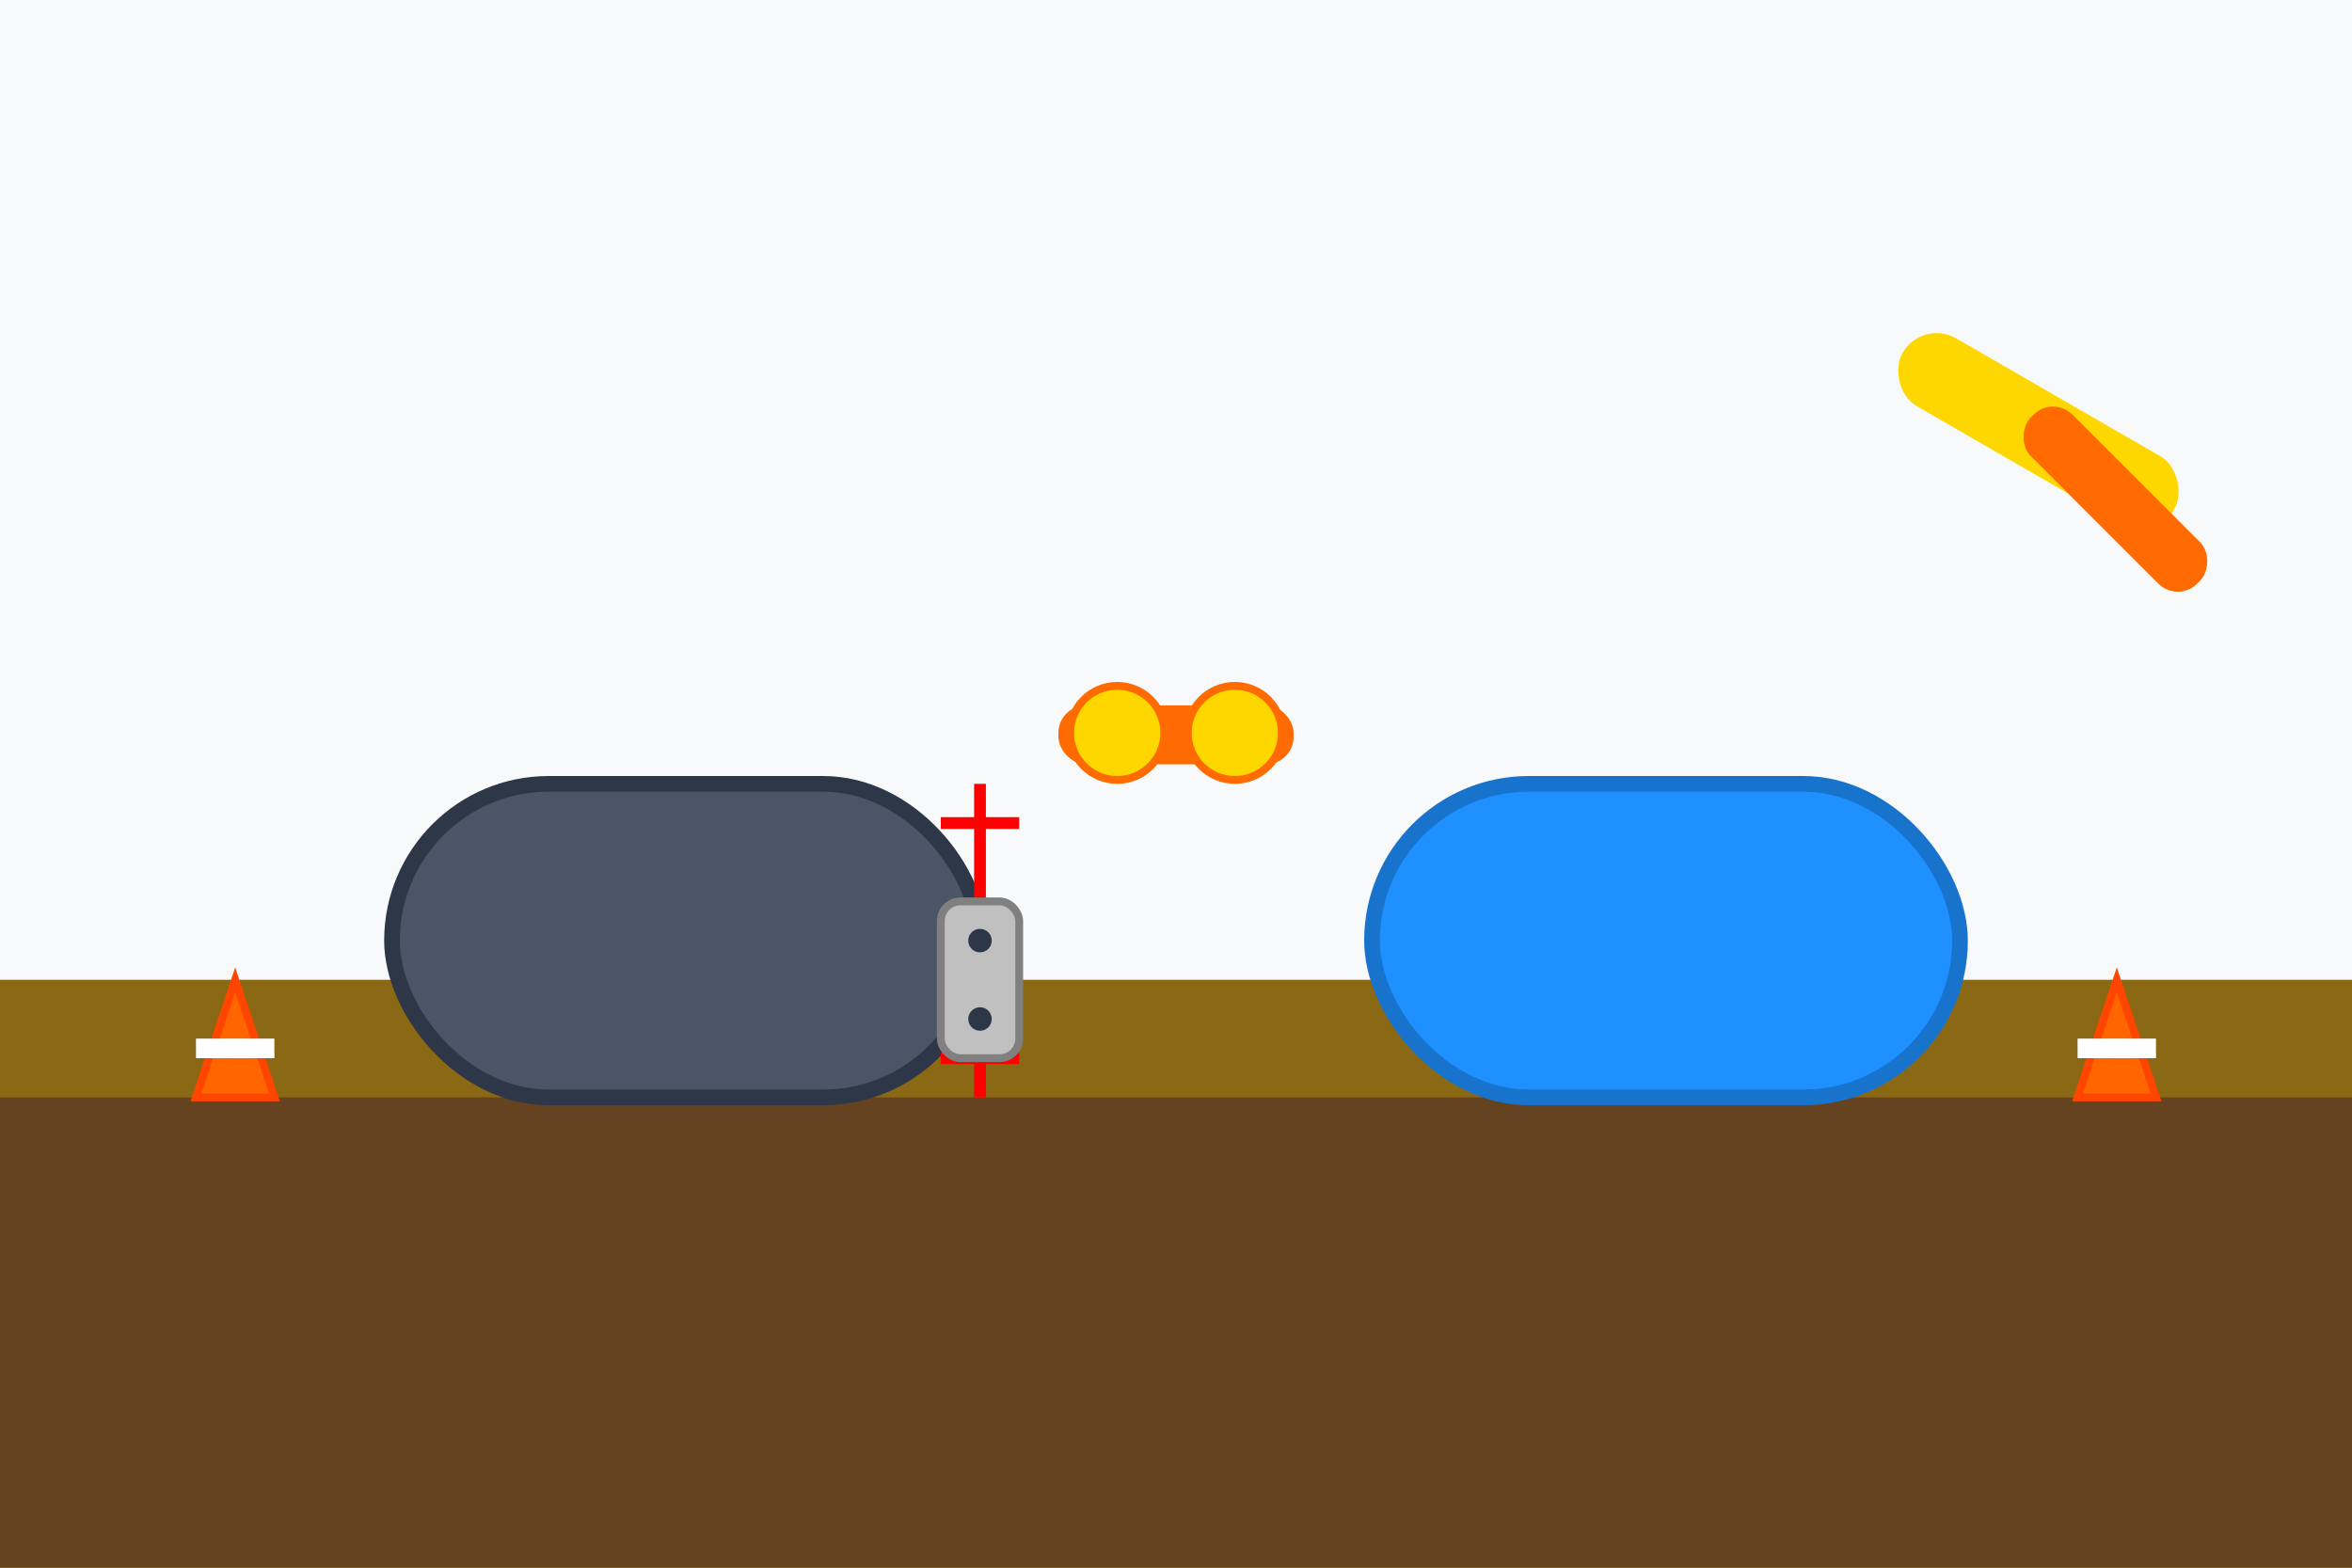 <svg xmlns="http://www.w3.org/2000/svg" viewBox="0 0 600 400" fill="none">
  <rect width="600" height="400" fill="#f8f9fa"/>
  
  <!-- Ground layers -->
  <rect x="0" y="250" width="600" height="150" fill="#8b6914"/>
  <rect x="0" y="280" width="600" height="120" fill="#654321"/>
  
  <!-- Broken pipe section -->
  <rect x="100" y="200" width="150" height="80" rx="40" fill="#4a5568" stroke="#2d3748" stroke-width="4"/>
  <path d="M 250 200 L 250 280 M 240 210 L 260 210 M 240 270 L 260 270" stroke="#ff0000" stroke-width="3"/>
  
  <!-- New pipe section -->
  <rect x="350" y="200" width="150" height="80" rx="40" fill="#1e90ff" stroke="#1873cc" stroke-width="4"/>
  
  <!-- Worker's tools -->
  <rect x="270" y="180" width="60" height="15" rx="7" fill="#ff6b00"/>
  <circle cx="285" cy="187" r="12" fill="#ffd700" stroke="#ff6b00" stroke-width="2"/>
  <circle cx="315" cy="187" r="12" fill="#ffd700" stroke="#ff6b00" stroke-width="2"/>
  
  <!-- Repair clamp -->
  <rect x="240" y="230" width="20" height="40" rx="5" fill="#c0c0c0" stroke="#808080" stroke-width="2"/>
  <circle cx="250" cy="240" r="3" fill="#2d3748"/>
  <circle cx="250" cy="260" r="3" fill="#2d3748"/>
  
  <!-- Safety cones -->
  <polygon points="50,280 60,250 70,280" fill="#ff6600" stroke="#ff4500" stroke-width="2"/>
  <rect x="50" y="265" width="20" height="5" fill="#ffffff"/>
  <polygon points="530,280 540,250 550,280" fill="#ff6600" stroke="#ff4500" stroke-width="2"/>
  <rect x="530" y="265" width="20" height="5" fill="#ffffff"/>
  
  <!-- Excavator arm hint -->
  <rect x="480" y="100" width="80" height="20" rx="10" fill="#ffd700" transform="rotate(30 520 110)"/>
  <rect x="510" y="120" width="60" height="15" rx="7" fill="#ff6b00" transform="rotate(45 540 127)"/>
</svg>